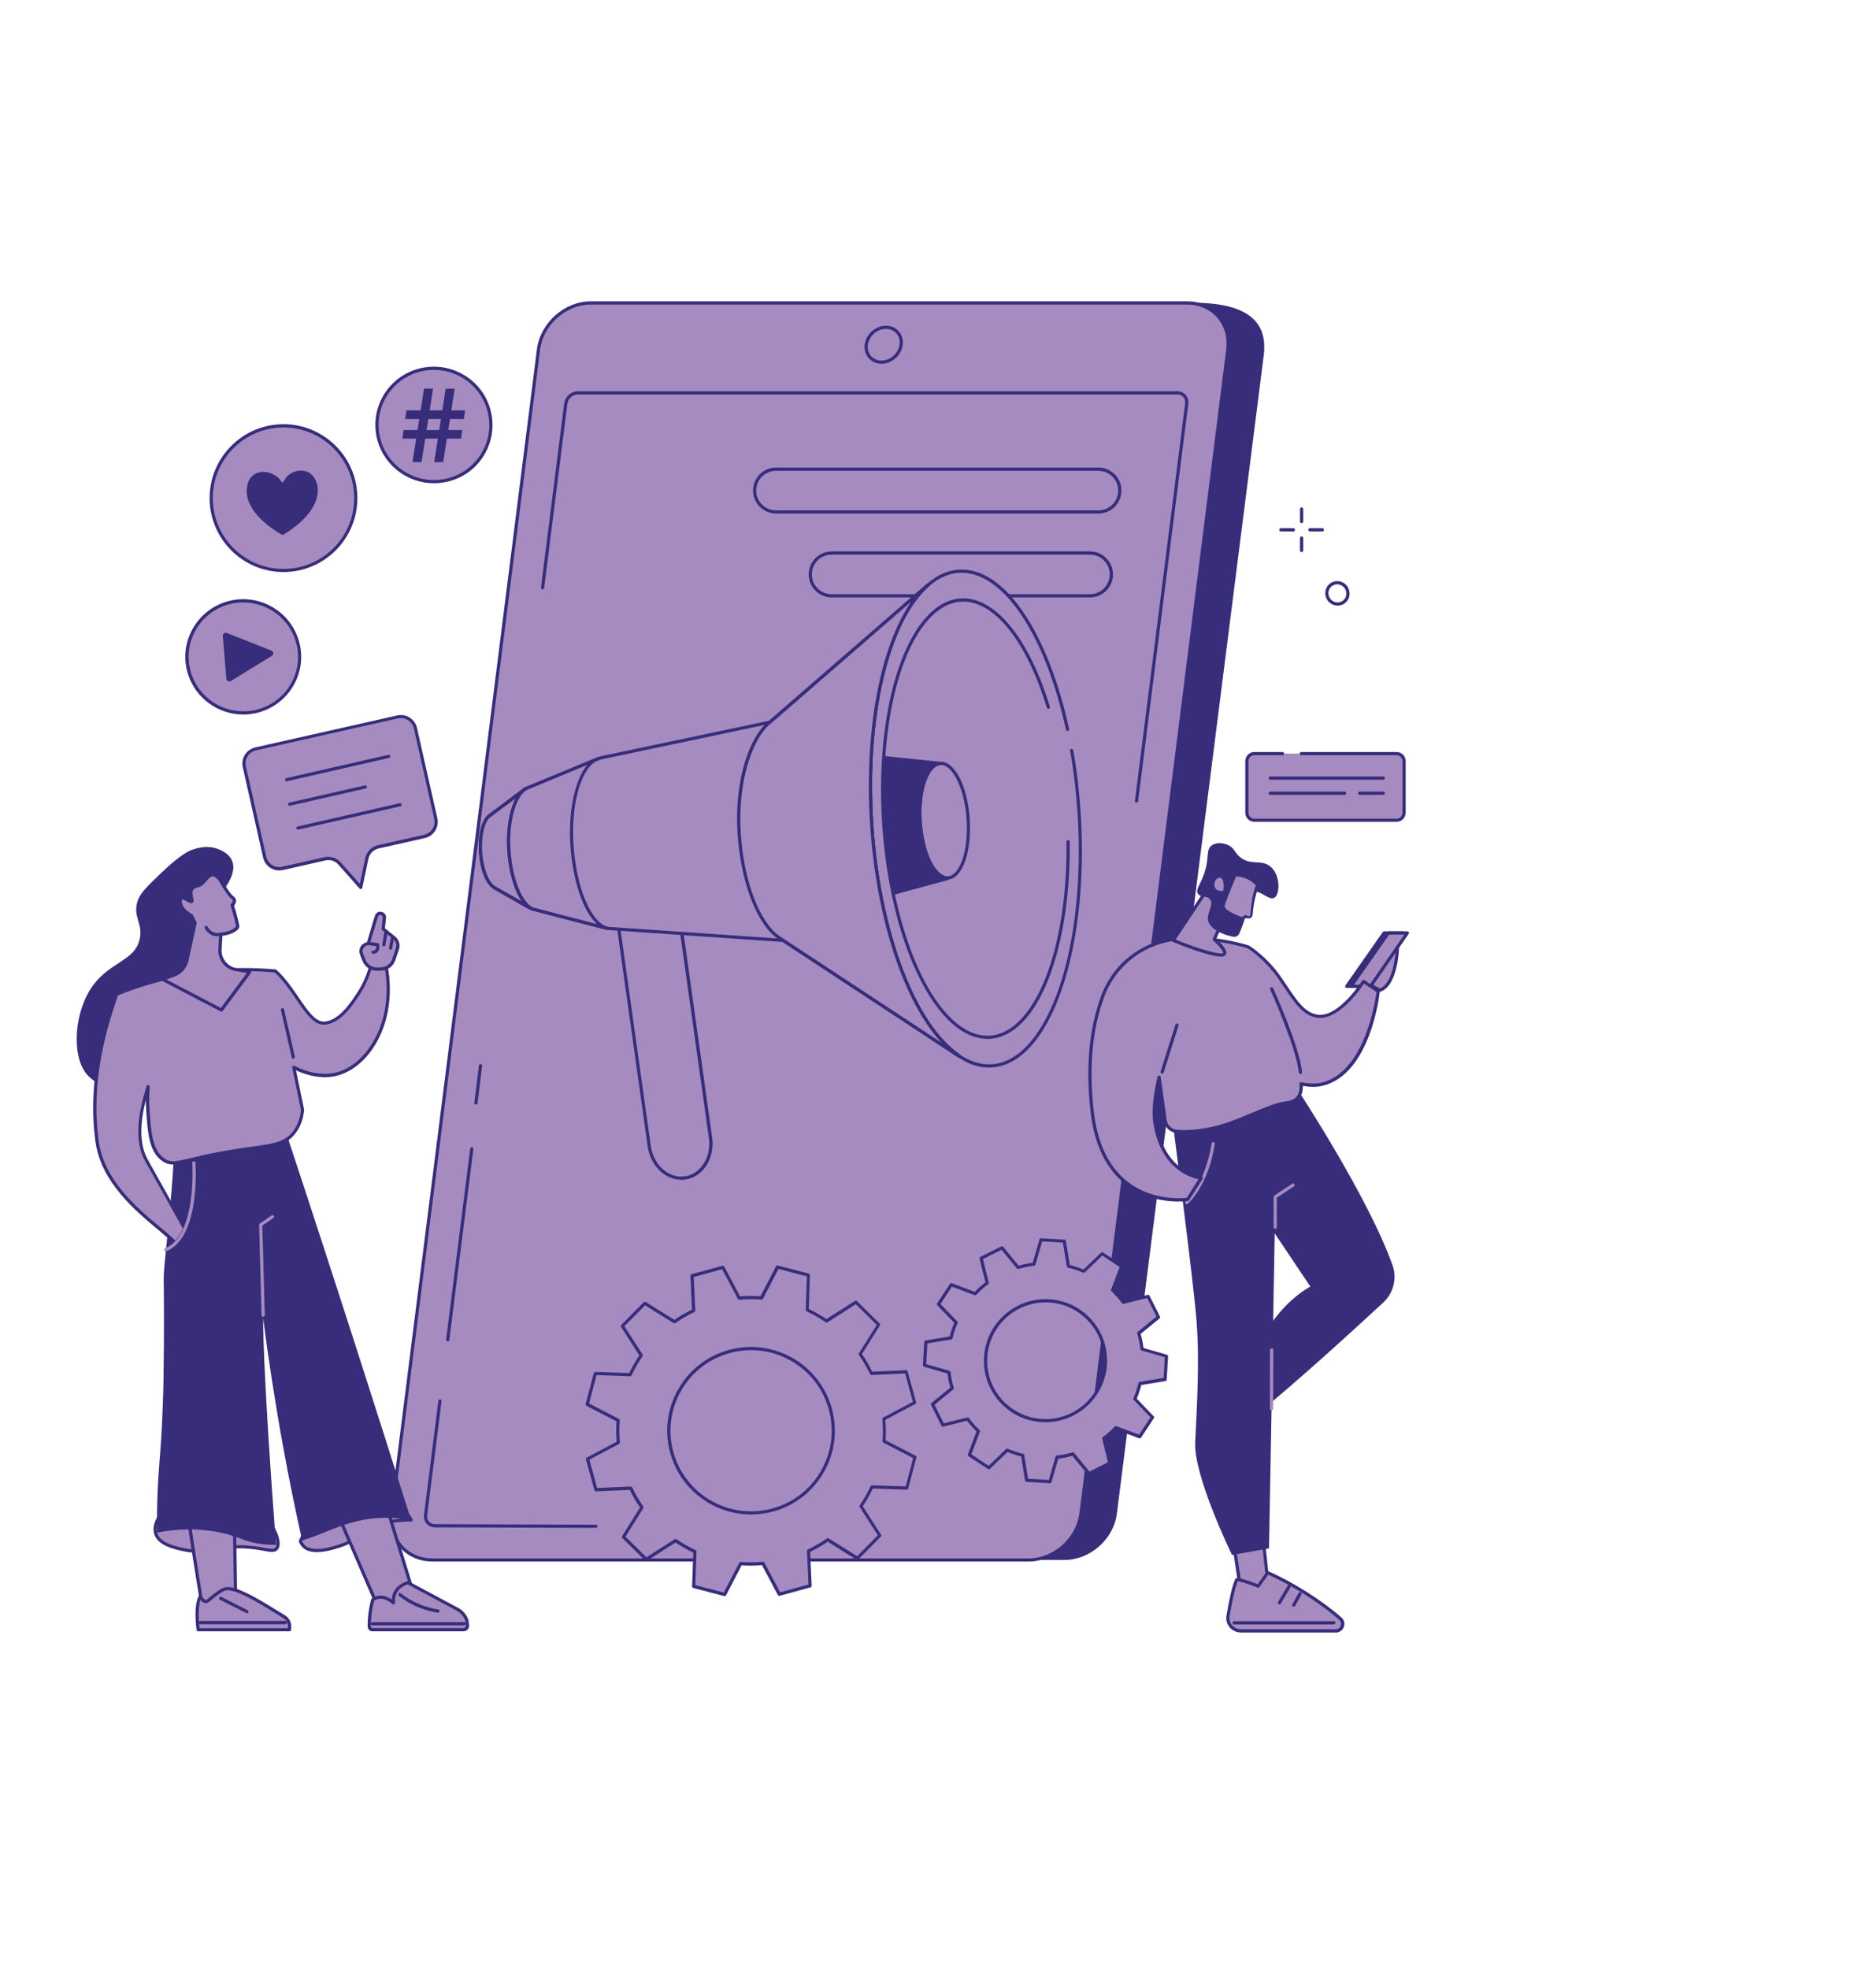 <?xml version="1.0" encoding="UTF-8"?>
<svg id="Layer_1" data-name="Layer 1" xmlns="http://www.w3.org/2000/svg" viewBox="0 0 324 340">
  <defs>
    <style>
      .cls-1 {
        fill: #a68bc1;
      }

      .cls-2 {
        fill: #372d7a;
      }
    </style>
  </defs>
  <g id="Social_media_news_and_tips" data-name="Social media news and tips">
    <g>
      <g>
        <path class="cls-2" d="m224.8,90.32c-.15,0-.28-.12-.28-.28v-2.15c0-.15.12-.28.28-.28s.28.12.28.28v2.15c0,.15-.12.28-.28.28Z"/>
        <path class="cls-2" d="m224.8,95.32c-.15,0-.28-.12-.28-.28v-2.15c0-.15.12-.28.28-.28s.28.12.28.28v2.15c0,.15-.12.28-.28.28Z"/>
        <path class="cls-2" d="m223.37,91.75h-2.15c-.15,0-.28-.12-.28-.28s.12-.28.28-.28h2.15c.15,0,.28.12.28.28s-.12.28-.28.28Z"/>
        <path class="cls-2" d="m228.38,91.75h-2.15c-.15,0-.28-.12-.28-.28s.12-.28.28-.28h2.15c.15,0,.28.12.28.28s-.12.28-.28.28Z"/>
      </g>
      <path class="cls-2" d="m231.02,104.56c-.39,0-.77-.11-1.12-.32-.99-.62-1.31-1.92-.72-2.91.29-.48.74-.81,1.28-.94.55-.13,1.12-.04,1.61.26.99.62,1.31,1.92.72,2.91-.29.48-.74.81-1.28.94-.16.04-.33.06-.49.06Zm-.07-3.68c-.12,0-.24.01-.36.04-.39.1-.73.34-.94.69-.44.73-.2,1.7.54,2.16.36.22.78.29,1.18.2.39-.1.73-.34.94-.69.44-.73.2-1.7-.54-2.16-.25-.16-.54-.24-.82-.24Zm-1.53.59h0,0Z"/>
    </g>
    <g>
      <g>
        <g>
          <path class="cls-2" d="m183.84,269.32h-102.98c-4.44,0-7.58-3.58-7.02-7.99l25.36-199.93c.56-4.41,4.61-7.99,9.05-7.99l97.81-1.14c11.23,0,12.75,4.72,12.19,9.13l-25.36,199.93c-.56,4.41-4.61,7.99-9.05,7.99Z"/>
          <g>
            <path class="cls-1" d="m177.64,269.32h-102.98c-4.44,0-7.58-3.6-7.02-8.03l25.36-200.95c.56-4.44,4.61-8.03,9.05-8.03h102.98c4.44,0,7.58,3.6,7.02,8.03l-25.36,200.95c-.56,4.44-4.61,8.03-9.05,8.03Z"/>
            <path class="cls-2" d="m177.64,269.59h-102.98c-2.21,0-4.19-.86-5.57-2.42-1.39-1.58-2.01-3.68-1.72-5.92l25.36-200.95c.58-4.56,4.76-8.28,9.32-8.28h102.98c2.21,0,4.19.86,5.57,2.42,1.39,1.58,2.01,3.68,1.72,5.92l-25.36,200.95c-.58,4.56-4.76,8.28-9.32,8.28ZM102.05,52.58c-4.3,0-8.23,3.5-8.77,7.79l-25.36,200.95c-.26,2.08.3,4.03,1.59,5.49,1.27,1.44,3.1,2.24,5.16,2.24h102.98c4.3,0,8.23-3.5,8.77-7.79l25.36-200.95c.26-2.08-.3-4.03-1.59-5.49-1.27-1.44-3.1-2.24-5.16-2.24h-102.98Z"/>
          </g>
          <path class="cls-1" d="m73.51,261.56l24.21-191.87c.13-1.02,1.06-1.85,2.09-1.85h103.53c1.02,0,1.75.83,1.62,1.85l-24.21,191.87c-.13,1.02-1.06,1.85-2.09,1.85h-103.53c-1.02,0-1.75-.83-1.62-1.85Z"/>
          <path class="cls-2" d="m152.25,62.8c-.88,0-1.67-.34-2.22-.97-.56-.63-.8-1.47-.69-2.35.23-1.79,1.87-3.25,3.66-3.25.88,0,1.67.34,2.22.97.56.63.8,1.47.69,2.35-.23,1.79-1.87,3.25-3.66,3.25Zm.76-6.02c-1.53,0-2.92,1.24-3.12,2.77-.09.73.1,1.41.55,1.92.44.5,1.08.78,1.8.78,1.53,0,2.92-1.24,3.12-2.77.09-.73-.1-1.41-.55-1.92-.44-.5-1.08-.78-1.8-.78Z"/>
          <path class="cls-2" d="m196.29,138.57s-.02,0-.04,0c-.15-.02-.26-.16-.24-.31l8.67-68.61c.05-.42-.06-.81-.32-1.1-.25-.29-.62-.44-1.03-.44h-103.53c-.89,0-1.7.72-1.81,1.61l-4.01,31.79c-.02.15-.16.26-.31.24-.15-.02-.26-.16-.24-.31l4.01-31.79c.15-1.16,1.21-2.1,2.36-2.1h103.53c.57,0,1.09.22,1.45.63.36.41.52.96.45,1.53l-8.67,68.61c-.02.14-.14.24-.27.24Z"/>
          <path class="cls-2" d="m82.2,190.7s-.02,0-.03,0c-.15-.02-.26-.16-.24-.31l.78-6.45c.02-.15.16-.26.31-.24.15.02.26.16.24.31l-.78,6.45c-.02.14-.14.24-.27.24Z"/>
          <path class="cls-2" d="m77.33,231.59s-.02,0-.04,0c-.15-.02-.26-.16-.24-.31l4.16-32.98c.02-.15.16-.25.31-.24.15.02.26.16.24.31l-4.16,32.98c-.02.14-.14.24-.27.24Z"/>
          <path class="cls-2" d="m102.91,263.78h0l-27.78-.09c-.57,0-1.09-.22-1.45-.63-.36-.41-.52-.96-.45-1.53l2.48-19.69c.02-.15.16-.26.31-.24.15.02.26.16.24.31l-2.48,19.69c-.05.42.06.81.32,1.1.25.29.62.44,1.03.44l27.78.09c.15,0,.28.12.28.28,0,.15-.12.28-.28.28Z"/>
        </g>
        <g>
          <path class="cls-2" d="m189.71,88.66h-55.69c-1.12,0-2.19-.48-2.94-1.31-.75-.83-1.12-1.95-1-3.06.21-2.03,1.9-3.57,3.95-3.57h55.69c1.12,0,2.19.48,2.94,1.31s1.12,1.95,1,3.06c-.21,2.03-1.9,3.57-3.95,3.57Zm-55.69-7.38c-1.76,0-3.22,1.32-3.4,3.07-.1.96.22,1.92.86,2.63.65.72,1.57,1.13,2.53,1.13h55.69c1.76,0,3.22-1.32,3.4-3.07.1-.96-.22-1.92-.86-2.63-.65-.72-1.57-1.13-2.53-1.13h-55.69Z"/>
          <path class="cls-2" d="m188.25,103.14h-44.62c-1.12,0-2.19-.48-2.94-1.31-.75-.83-1.12-1.95-1-3.06.21-2.03,1.9-3.57,3.95-3.57h44.62c1.12,0,2.19.48,2.94,1.31.75.83,1.12,1.95,1,3.06-.21,2.03-1.9,3.57-3.95,3.57Zm-44.62-7.38c-1.76,0-3.22,1.32-3.4,3.07-.1.96.22,1.92.86,2.63.65.72,1.57,1.13,2.53,1.13h44.62c1.76,0,3.22-1.32,3.4-3.07.1-.96-.22-1.92-.86-2.63-.65-.72-1.57-1.13-2.53-1.13h-44.62Z"/>
        </g>
      </g>
      <g>
        <g>
          <path class="cls-1" d="m118.32,203.37c-2.93.42-5.71-2.04-6.19-5.47l-5.96-42.53,10.57-1.5,5.97,42.6c.48,3.4-1.49,6.49-4.4,6.9Z"/>
          <path class="cls-2" d="m117.68,203.69c-1.11,0-2.22-.38-3.18-1.1-1.41-1.06-2.37-2.76-2.64-4.65l-5.96-42.53c-.02-.15.08-.29.24-.31l10.57-1.5c.07-.01.15,0,.21.05.06.04.1.11.11.18l5.97,42.6c.49,3.54-1.58,6.78-4.63,7.21-.23.03-.45.05-.68.05Zm.64-.32h0,0Zm-11.84-47.77l5.92,42.25c.24,1.75,1.13,3.31,2.42,4.29,1.04.78,2.26,1.12,3.45.95,2.75-.39,4.61-3.34,4.16-6.59l-5.93-42.33-10.03,1.42Z"/>
        </g>
        <path class="cls-1" d="m132.96,124.7l-29.48,6.22-12.72,5.26-6.09,4.58-.04.04c-1.13.76-1.81,3.35-1.61,6.37.2,2.99,1.22,5.45,2.43,6.09h-.05s6.3,3.6,6.3,3.6l13.22,3.43,30.33,2.08,30.16,19.83.23.11c-7.56-5.09-13.83-20.87-15.09-39.87-1.26-18.98,2.87-35.39,9.68-41.39h0s-26.92,23.35-26.92,23.35l-.34.3Z"/>
        <ellipse class="cls-1" cx="168.45" cy="141.32" rx="17.94" ry="42.79" transform="translate(-9.08 11.6) rotate(-3.84)"/>
        <path class="cls-2" d="m170.8,184.31c-4.73,0-9.42-4.19-13.25-11.88-3.93-7.89-6.51-18.53-7.27-29.97-1.15-17.33,2.17-33.14,8.44-40.28,2.1-2.39,4.41-3.67,6.89-3.83,3.87-.24,7.74,2.33,11.2,7.45,3.34,4.95,6.05,11.89,7.83,20.06.03.15-.06.3-.21.33-.15.03-.3-.06-.33-.21-3.56-16.31-10.75-27.09-18-27.09-.15,0-.3,0-.45.01-2.32.14-4.51,1.37-6.51,3.64-6.19,7.04-9.45,22.69-8.31,39.88,1.55,23.39,10.72,41.92,20.44,41.32,2.32-.14,4.51-1.37,6.51-3.64,6.19-7.04,9.45-22.69,8.31-39.88-.24-3.6-.66-7.17-1.27-10.6-.03-.15.07-.29.22-.32.15-.03.29.07.32.22.61,3.45,1.03,7.04,1.27,10.66,1.15,17.33-2.17,33.14-8.44,40.28-2.1,2.39-4.41,3.67-6.89,3.83-.17.01-.33.02-.5.02Z"/>
        <path class="cls-2" d="m170.53,179.35c-4.2,0-8.35-3.71-11.74-10.52-3.48-6.97-5.76-16.38-6.43-26.5-1.02-15.32,1.92-29.31,7.47-35.62,1.86-2.11,3.91-3.26,6.11-3.39,5.87-.37,11.77,6.8,15.39,18.71.04.15-.04.3-.18.35-.15.04-.3-.04-.35-.18-3.55-11.65-9.22-18.66-14.83-18.32-2.04.13-3.97,1.21-5.73,3.21-5.46,6.21-8.34,20.04-7.33,35.22,1.35,20.33,9.2,36.5,17.62,36.5.14,0,.27,0,.41-.01,7.77-.48,13.47-14.88,13.26-33.49,0-.15.12-.28.27-.28.15,0,.28.12.28.27.1,9.07-1.21,17.51-3.68,23.77-2.53,6.38-6.11,10.04-10.09,10.28-.15,0-.29.01-.44.01Z"/>
        <g>
          <ellipse class="cls-1" cx="163.06" cy="141.68" rx="4.15" ry="9.91" transform="translate(-9.12 11.23) rotate(-3.84)"/>
          <path class="cls-2" d="m163.61,151.85c-2.43,0-4.59-4.29-4.97-9.89-.27-4.07.52-7.79,2.01-9.48.52-.6,1.11-.92,1.74-.96,2.47-.16,4.72,4.19,5.09,9.89.27,4.07-.52,7.79-2.01,9.48-.52.6-1.11.92-1.74.96-.04,0-.09,0-.13,0Zm-1.09-19.78s-.06,0-.09,0c-.48.03-.94.29-1.36.77-1.4,1.59-2.13,5.15-1.87,9.08.35,5.21,2.41,9.51,4.51,9.37.48-.03.94-.29,1.36-.77,1.4-1.59,2.13-5.15,1.87-9.08-.34-5.13-2.35-9.37-4.41-9.37Z"/>
        </g>
        <path class="cls-2" d="m165.64,182.58s-.08,0-.12-.03l-.23-.11s-.02-.01-.03-.02l-30.1-19.79-30.26-2.08s-.03,0-.05,0l-13.22-3.43s-.05-.02-.07-.03l-6.3-3.6s-.07-.05-.09-.08c-1.27-.81-2.24-3.28-2.43-6.24-.21-3.12.48-5.77,1.72-6.61l.03-.03,6.1-4.59s.04-.03.06-.03l12.72-5.26s.03-.01.05-.02l29.41-6.2,27.21-23.61c.11-.1.29-.09.39.02.05.05.08.13.07.2s-.04.15-.09.19c-6.96,6.13-10.81,22.68-9.59,41.16,1.23,18.52,7.24,34.45,14.97,39.66.12.08.16.24.09.37-.05.09-.14.14-.24.14Zm-60.68-22.57l30.31,2.08s.09.02.13.04l27.16,17.86c-6.42-6.91-11.21-21.24-12.29-37.54-1.07-16.17,1.74-30.9,7.12-38.6l-24.26,21.05s-.08.05-.12.06l-29.46,6.21-12.67,5.23-6.09,4.58s-.02.01-.03.02c-1.05.7-1.68,3.28-1.49,6.13.19,2.79,1.15,5.26,2.28,5.87.04.02.07.05.1.08l6.13,3.5,13.16,3.41Z"/>
        <g>
          <path class="cls-1" d="m133.04,124.63l27.18-23.59h0c-6.81,6.01-10.94,22.42-9.68,41.4,1.26,19,7.53,34.78,15.09,39.87l-.23-.11-30.11-19.8-.7-.46c-3.49-2.32-6.4-9.45-6.95-18.05-.56-8.82,1.92-16.29,5.05-18.98l.34-.28Z"/>
          <path class="cls-2" d="m165.64,182.58s-.08,0-.12-.03l-.23-.11s-.02-.01-.03-.02l-30.11-19.8-.7-.46c-3.69-2.45-6.53-9.79-7.07-18.26-.62-9.63,2.24-16.7,5.15-19.21l.34-.28,27.18-23.59c.11-.1.29-.09.39.02.05.05.08.13.07.2s-.04.15-.09.19c-6.96,6.13-10.81,22.68-9.59,41.16,1.23,18.52,7.24,34.45,14.97,39.66.12.08.16.24.09.37-.05.09-.14.14-.24.14Zm-8.24-78.72l-24.17,20.98s0,0,0,0l-.34.28c-2.9,2.49-5.53,9.73-4.95,18.75.53,8.31,3.27,15.48,6.82,17.83l.7.45,27.11,17.83c-6.42-6.91-11.21-21.24-12.29-37.54-1.07-16.17,1.74-30.9,7.12-38.6Zm-24.36,20.77h0,0Z"/>
        </g>
        <path class="cls-2" d="m91.36,156.94s-.09-.01-.14-.04l-5.96-3.4s-.07-.05-.09-.08c-1.27-.81-2.24-3.28-2.43-6.24-.21-3.12.48-5.77,1.72-6.61l.03-.03,6.1-4.59c.12-.09.3-.07.39.06.09.12.07.3-.06.39l-6.12,4.6s-.02.01-.03.02c-1.05.7-1.68,3.28-1.49,6.13.19,2.79,1.15,5.26,2.28,5.87.04.02.07.05.1.08l5.82,3.33c.13.08.18.24.1.38-.05.09-.14.14-.24.14Z"/>
        <g>
          <path class="cls-1" d="m91.77,156.84c-1.97-1.03-3.55-5.15-3.87-10.03-.34-5.17,1.05-9.75,3.06-10.72l-6.29,4.65-.04.04c-1.13.76-1.81,3.35-1.61,6.37.2,2.99,1.22,5.45,2.43,6.09h-.05s6.37,3.59,6.37,3.59Z"/>
          <path class="cls-2" d="m91.77,157.12s-.09-.01-.13-.03c-.05-.03-.1-.05-.15-.08l-6.23-3.51s-.07-.05-.09-.08c-1.27-.81-2.24-3.28-2.43-6.24-.21-3.12.48-5.77,1.72-6.61l.03-.03,5.53-4.09c.26-.26.53-.46.82-.6.13-.06.28-.02.36.11.07.12.04.28-.07.37l-.77.57c-1.54,1.59-2.47,5.63-2.18,9.91.31,4.68,1.78,8.63,3.6,9.73l.14.08c.13.07.18.24.11.37-.05.09-.15.14-.24.14Zm-6.1-4.03l4.4,2.47c-1.28-1.88-2.2-5.06-2.45-8.73-.24-3.55.33-6.87,1.4-8.96l-4.22,3.12s-.02.01-.03.02c-1.05.7-1.68,3.28-1.49,6.13.19,2.79,1.15,5.26,2.28,5.87.04.02.07.05.09.08Z"/>
        </g>
        <g>
          <path class="cls-1" d="m104.43,160.16l.57.12c-3.1-.65-5.72-6.9-6.21-14.39-.51-7.64,1.6-14.14,4.69-14.97l-.43.18-12.06,4.99c-2.03.93-3.44,5.54-3.1,10.73.33,5.01,2.06,9.23,4.1,10.11l12.44,3.23Z"/>
          <path class="cls-2" d="m105,160.56s-.04,0-.06,0c-.01,0-.03,0-.04,0l-.53-.11s0,0-.01,0l-12.44-3.23s-.03,0-.04-.01c-2.17-.93-3.93-5.19-4.27-10.35-.35-5.26,1.05-9.99,3.26-11l11.83-4.9c.23-.13.46-.22.7-.29.14-.04.29.04.33.18.05.14-.02.29-.16.34l-.68.28c-2.64,1.5-4.29,7.54-3.84,14.41.49,7.42,3.05,13.48,5.96,14.13h.04c.15.04.24.19.21.34-.03.13-.14.22-.27.22Zm-12.92-3.89l11.01,2.86c-2.35-2.17-4.17-7.36-4.58-13.62-.39-5.94.81-11.3,2.88-13.83l-10.29,4.26c-1.97.9-3.26,5.5-2.93,10.46.32,4.86,1.97,9,3.91,9.87Z"/>
        </g>
        <g>
          <path class="cls-2" d="m162.41,131.8c-2.29.14-3.95,4.69-3.49,10.14.77,9.14,4.33,9.66,4.77,9.69,0,0,0,.01,0,.01l-9.29,2.53c-.78-3.71-1.33-7.7-1.6-11.87-.26-4-.26-7.86,0-11.5l9.62,1Z"/>
          <path class="cls-2" d="m154.4,154.45c-.05,0-.1-.01-.14-.04-.07-.04-.11-.1-.13-.18-.8-3.81-1.34-7.82-1.61-11.91-.26-3.93-.26-7.81,0-11.54,0-.07.04-.14.1-.19s.13-.07.21-.06l9.62,1c.14.01.25.14.25.28,0,.14-.12.26-.26.27-.5.03-.97.31-1.42.82-1.4,1.63-2.13,5.25-1.82,9.03.75,8.93,4.13,9.41,4.51,9.43.14,0,.25.12.26.26.01.14-.08.27-.21.3l-9.28,2.53s-.05,0-.07,0Zm-1.36-23.35c-.23,3.62-.22,7.38.03,11.18.26,3.96.78,7.85,1.54,11.55l8.08-2.2c-1.33-.65-3.47-2.76-4.05-9.66-.33-3.97.43-7.67,1.95-9.43.2-.23.41-.43.63-.58l-8.18-.85Z"/>
        </g>
      </g>
    </g>
    <g>
      <g>
        <path class="cls-1" d="m157.95,242.14l-1.46-5.31-6.02.27c-.56-1.17-1.2-2.28-1.93-3.32l3.19-5.1-3.92-3.87-5.08,3.24c-1.06-.72-2.17-1.36-3.33-1.9l.21-6.02-5.33-1.4-2.77,5.34c-1.27-.1-2.55-.09-3.84.03l-2.83-5.31-5.32,1.46.27,6.01c-1.17.56-2.28,1.2-3.32,1.93l-5.1-3.18-3.88,3.92,3.25,5.07c-.72,1.06-1.36,2.17-1.9,3.33l-6.02-.21-1.4,5.33,5.34,2.77c-.1,1.26-.09,2.55.03,3.84l-5.32,2.83,1.46,5.31,6.02-.27c.56,1.17,1.2,2.28,1.93,3.32l-3.19,5.1,3.92,3.87,5.08-3.24c1.06.72,2.17,1.36,3.33,1.9l-.21,6.02,5.33,1.4,2.77-5.34c1.27.1,2.55.09,3.84-.03l2.83,5.31,5.32-1.46-.27-6.01c1.17-.56,2.28-1.2,3.32-1.93l5.1,3.18,3.88-3.92-3.25-5.07c.72-1.06,1.36-2.17,1.9-3.33l6.02.21,1.4-5.33-5.34-2.77c.1-1.26.09-2.55-.03-3.84l5.32-2.83Zm-24.5,18.55c-7.56,2.07-15.37-2.38-17.44-9.93-2.07-7.56,2.38-15.36,9.94-17.43,7.56-2.07,15.37,2.38,17.44,9.93,2.07,7.56-2.38,15.36-9.94,17.43Z"/>
        <path class="cls-2" d="m125.14,275.56s-.05,0-.07,0l-5.33-1.4c-.13-.03-.21-.15-.21-.28l.2-5.83c-1.06-.5-2.09-1.09-3.06-1.74l-4.92,3.14c-.11.07-.25.05-.34-.04l-3.92-3.87c-.09-.09-.11-.23-.04-.34l3.09-4.94c-.66-.95-1.25-1.97-1.77-3.04l-5.83.26c-.13,0-.25-.08-.28-.2l-1.46-5.31c-.03-.12.02-.26.14-.32l5.16-2.74c-.1-1.18-.11-2.36-.03-3.52l-5.18-2.68c-.11-.06-.17-.19-.14-.32l1.4-5.33c.03-.12.15-.21.28-.21l5.84.2c.5-1.06,1.09-2.08,1.74-3.05l-3.15-4.92c-.07-.11-.05-.25.04-.34l3.88-3.92c.09-.09.23-.11.34-.04l4.95,3.09c.95-.66,1.98-1.25,3.04-1.77l-.27-5.83c0-.13.08-.25.2-.28l5.32-1.46c.12-.03.26.02.32.14l2.74,5.15c1.18-.1,2.37-.11,3.52-.03l2.68-5.17c.06-.11.19-.17.32-.14l5.33,1.4c.13.03.21.15.21.28l-.2,5.83c1.06.5,2.08,1.09,3.06,1.74l4.92-3.14c.11-.07.25-.05.34.04l3.92,3.87c.09.09.11.23.04.34l-3.09,4.94c.66.95,1.25,1.97,1.77,3.04l5.83-.26c.13,0,.25.08.28.2l1.46,5.31c.03.12-.02.26-.14.32l-5.16,2.74c.1,1.18.11,2.36.03,3.52l5.18,2.68c.11.06.17.19.14.32l-1.4,5.33c-.03.12-.14.21-.27.21,0,0,0,0,0,0l-5.84-.2c-.5,1.06-1.09,2.08-1.74,3.05l3.15,4.92c.07.11.05.25-.04.34l-3.88,3.92c-.09.09-.23.11-.34.04l-4.95-3.09c-.95.66-1.97,1.25-3.04,1.77l.27,5.83c0,.13-.08.25-.2.28l-5.32,1.46c-.12.03-.26-.02-.32-.14l-2.74-5.15c-1.18.1-2.37.11-3.52.03l-2.68,5.17c-.05.09-.14.15-.25.15Zm-5.05-1.89l4.91,1.28,2.67-5.14c.05-.1.16-.16.27-.15,1.24.1,2.52.09,3.8-.03.11-.01.22.05.27.15l2.73,5.12,4.89-1.34-.26-5.79c0-.11.06-.21.16-.26,1.16-.55,2.26-1.19,3.28-1.91.09-.06.21-.07.31,0l4.92,3.07,3.57-3.6-3.13-4.88c-.06-.09-.06-.21,0-.31.71-1.04,1.35-2.15,1.88-3.29.05-.1.15-.17.26-.16l5.8.2,1.29-4.9-5.14-2.66c-.1-.05-.16-.16-.15-.27.1-1.24.09-2.52-.03-3.79,0-.11.05-.22.15-.27l5.12-2.72-1.34-4.89-5.8.26c-.11,0-.21-.06-.26-.16-.55-1.16-1.19-2.26-1.91-3.28-.06-.09-.07-.21,0-.31l3.07-4.91-3.61-3.56-4.89,3.12c-.09.06-.21.06-.31,0-1.04-.71-2.15-1.34-3.29-1.88-.1-.05-.16-.15-.16-.26l.2-5.79-4.91-1.28-2.67,5.14c-.05.1-.16.16-.27.15-1.24-.1-2.52-.09-3.8.03-.11,0-.22-.05-.27-.15l-2.73-5.12-4.89,1.34.26,5.79c0,.11-.06.21-.16.26-1.16.55-2.26,1.19-3.28,1.91-.09.06-.21.07-.31,0l-4.92-3.07-3.57,3.6,3.13,4.88c.06.09.06.21,0,.31-.71,1.04-1.35,2.15-1.88,3.29-.05.1-.15.17-.26.16l-5.8-.2-1.29,4.9,5.14,2.66c.1.05.16.16.15.27-.1,1.24-.09,2.52.03,3.79.01.11-.05.22-.15.27l-5.12,2.72,1.34,4.89,5.8-.26c.11,0,.21.06.26.16.55,1.16,1.19,2.26,1.91,3.28.06.09.07.21,0,.31l-3.07,4.91,3.61,3.56,4.89-3.12c.09-.06.21-.06.31,0,1.04.71,2.15,1.34,3.29,1.88.1.05.16.15.16.26l-.2,5.79Zm9.62-12.2c-6.36,0-12.21-4.23-13.96-10.64-1.02-3.73-.53-7.63,1.39-10.98,1.91-3.36,5.02-5.77,8.75-6.79,7.7-2.11,15.67,2.44,17.78,10.13,1.02,3.73.53,7.63-1.39,10.98-1.91,3.36-5.02,5.77-8.75,6.79-1.27.35-2.56.51-3.82.51Zm0-28.37c-1.21,0-2.45.16-3.67.5-3.59.98-6.58,3.3-8.42,6.53-1.84,3.23-2.31,6.98-1.33,10.56,2.03,7.4,9.7,11.77,17.1,9.74,3.59-.98,6.58-3.3,8.42-6.53,1.84-3.23,2.31-6.98,1.33-10.56-1.69-6.17-7.31-10.24-13.43-10.24Z"/>
      </g>
      <g>
        <path class="cls-1" d="m201.23,238.16l.24-4.01-4.22-1.22c-.11-.94-.3-1.86-.56-2.74l3.4-2.78-1.8-3.59-4.27,1.05c-.56-.75-1.18-1.45-1.86-2.09l1.55-4.11-3.36-2.21-3.16,3.04c-.85-.36-1.74-.66-2.66-.88l-.71-4.33-4.02-.24-1.22,4.22c-.94.11-1.86.3-2.75.56l-2.78-3.39-3.6,1.8,1.05,4.26c-.75.56-1.45,1.18-2.09,1.86l-4.11-1.55-2.22,3.36,3.04,3.16c-.37.85-.66,1.74-.88,2.66l-4.34.71-.24,4.01,4.22,1.22c.11.94.3,1.86.56,2.74l-3.4,2.78,1.8,3.59,4.27-1.05c.56.75,1.18,1.45,1.86,2.09l-1.55,4.11,3.36,2.21,3.16-3.04c.85.36,1.74.66,2.66.88l.71,4.33,4.02.24,1.22-4.22c.94-.11,1.86-.3,2.75-.56l2.78,3.39,3.6-1.8-1.05-4.26c.75-.56,1.45-1.18,2.09-1.86l4.11,1.55,2.22-3.36-3.04-3.16c.37-.85.66-1.74.88-2.66l4.34-.71Zm-21.28,7.1c-5.71-.34-10.07-5.24-9.73-10.94.34-5.71,5.25-10.06,10.96-9.72,5.71.34,10.07,5.24,9.73,10.94-.34,5.71-5.25,10.06-10.96,9.72Z"/>
        <path class="cls-2" d="m181.34,256.08s-.01,0-.02,0l-4.02-.24c-.13,0-.24-.1-.26-.23l-.68-4.15c-.81-.2-1.6-.47-2.36-.78l-3.03,2.91c-.09.09-.24.1-.34.03l-3.36-2.21c-.11-.07-.15-.21-.11-.33l1.49-3.94c-.59-.58-1.14-1.2-1.65-1.85l-4.09,1.01c-.13.03-.26-.03-.31-.14l-1.8-3.59c-.06-.12-.03-.26.07-.34l3.26-2.66c-.22-.79-.39-1.6-.49-2.43l-4.05-1.17c-.12-.04-.21-.15-.2-.28l.24-4.01c0-.13.1-.24.23-.26l4.16-.68c.21-.81.47-1.6.78-2.36l-2.92-3.03c-.09-.09-.1-.24-.03-.34l2.22-3.36c.07-.11.21-.15.33-.11l3.94,1.49c.58-.59,1.2-1.14,1.85-1.64l-1.01-4.09c-.03-.13.03-.26.14-.31l3.6-1.8c.12-.06.26-.03.34.07l2.67,3.25c.79-.22,1.6-.39,2.43-.49l1.17-4.04c.04-.12.15-.21.28-.2l4.02.24c.13,0,.24.1.26.23l.68,4.15c.81.2,1.6.47,2.36.78l3.03-2.91c.09-.09.24-.1.34-.03l3.36,2.21c.11.07.15.21.11.33l-1.49,3.94c.59.58,1.14,1.2,1.65,1.85l4.09-1.01c.13-.03.26.03.31.14l1.8,3.59c.06.12.03.26-.07.34l-3.26,2.66c.22.79.39,1.6.49,2.43l4.05,1.17c.12.04.21.15.2.28l-.24,4.01c0,.13-.1.24-.23.26l-4.16.68c-.2.81-.47,1.6-.78,2.36l2.92,3.03c.09.09.1.24.03.34l-2.22,3.36c-.07.11-.21.15-.33.11l-3.94-1.49c-.58.59-1.2,1.14-1.85,1.64l1.01,4.09c.03.13-.03.26-.14.31l-3.6,1.8c-.12.06-.26.03-.34-.07l-2.67-3.25c-.79.22-1.6.39-2.43.49l-1.17,4.04c-.03.12-.14.2-.27.2Zm-3.78-.78l3.58.21,1.16-4.01c.03-.11.12-.18.23-.2.93-.11,1.83-.29,2.7-.55.11-.03.22,0,.29.09l2.64,3.22,3.2-1.6-1-4.05c-.03-.11.01-.22.1-.29.73-.55,1.43-1.16,2.06-1.83.08-.08.19-.11.3-.07l3.91,1.47,1.97-2.99-2.89-3c-.08-.08-.1-.2-.06-.3.36-.83.65-1.71.87-2.62.03-.11.11-.19.22-.21l4.12-.68.21-3.57-4.01-1.16c-.11-.03-.19-.12-.2-.23-.11-.92-.29-1.83-.55-2.7-.03-.11,0-.22.09-.29l3.23-2.64-1.6-3.2-4.05,1c-.11.03-.22-.01-.29-.1-.55-.73-1.17-1.43-1.83-2.06-.08-.08-.11-.19-.07-.3l1.48-3.9-2.99-1.97-3.01,2.89c-.08.08-.2.1-.3.06-.83-.36-1.71-.65-2.62-.86-.11-.03-.19-.11-.21-.22l-.67-4.11-3.58-.21-1.16,4.01c-.03.11-.12.18-.23.2-.92.11-1.83.29-2.7.55-.11.03-.22,0-.29-.09l-2.64-3.22-3.2,1.6,1,4.05c.03.11-.01.22-.1.29-.73.55-1.43,1.16-2.06,1.83-.08.08-.19.11-.3.07l-3.91-1.47-1.97,2.99,2.89,3c.08.08.1.2.06.3-.36.83-.65,1.71-.87,2.62-.03.11-.11.19-.22.21l-4.12.68-.21,3.57,4.01,1.16c.11.03.19.12.2.23.11.92.29,1.83.55,2.7.03.11,0,.22-.09.29l-3.23,2.64,1.6,3.2,4.05-1c.11-.03.22.01.29.1.55.73,1.16,1.42,1.83,2.06.08.08.11.19.07.3l-1.48,3.9,2.99,1.97,3.01-2.89c.08-.08.2-.1.3-.05.83.36,1.71.65,2.62.86.11.03.19.11.21.22l.67,4.11Zm23.67-17.14h0,0Zm-20.66,7.39c-.21,0-.42,0-.64-.02-2.84-.17-5.44-1.43-7.32-3.55-1.89-2.12-2.83-4.85-2.66-7.69.35-5.85,5.4-10.32,11.25-9.98,2.84.17,5.44,1.43,7.32,3.55,1.89,2.12,2.83,4.85,2.66,7.69-.34,5.64-5.04,10-10.62,10Zm-.6-.57c5.55.33,10.34-3.92,10.67-9.46.16-2.69-.74-5.27-2.52-7.28-1.79-2.01-4.25-3.21-6.94-3.37-5.55-.33-10.34,3.92-10.67,9.46-.16,2.69.74,5.27,2.52,7.28,1.79,2.01,4.25,3.21,6.94,3.37Z"/>
      </g>
    </g>
    <g>
      <g>
        <g>
          <g>
            <polygon class="cls-1" points="212.88 265.29 214.72 277.32 219.16 275.06 217.89 263.06 212.88 265.29"/>
            <path class="cls-2" d="m214.72,277.6s-.09-.01-.13-.03c-.08-.04-.13-.12-.15-.2l-1.84-12.03c-.02-.12.05-.24.16-.29l5.01-2.23c.08-.04.17-.03.25.01.08.04.13.12.14.21l1.27,12.01c.01.11-.05.22-.15.28l-4.44,2.26s-.08.03-.13.03Zm-1.53-12.14l1.75,11.45,3.93-2-1.21-11.44-4.47,1.99Z"/>
          </g>
          <g>
            <path class="cls-1" d="m213.57,272.77c-.51,1.16-.99,3.35-1.48,6.21-.23,1.35.83,2.59,2.23,2.59h16.34c1.13,0,1.66-1.37.82-2.11-3.25-2.88-8.23-6.06-12.53-7.93l-1.64,2.32s-3.59-1.4-3.74-1.07Z"/>
            <path class="cls-2" d="m230.66,281.85h-16.34c-.75,0-1.46-.33-1.95-.9-.47-.56-.67-1.29-.55-2.01.54-3.2,1.02-5.19,1.5-6.28.1-.23.24-.56,3.89.85l1.52-2.14c.08-.11.22-.15.34-.09,4.22,1.84,9.29,5.05,12.61,7.98.47.42.63,1.04.41,1.63-.22.59-.77.97-1.41.97Zm-16.89-8.85c-.44,1.07-.89,3-1.41,6.03-.1.56.06,1.13.43,1.56.38.45.93.7,1.52.7h16.34c.49,0,.78-.31.89-.61.11-.29.1-.71-.26-1.02-3.22-2.85-8.12-5.96-12.25-7.8l-1.51,2.13c-.07.1-.21.14-.33.1-1.36-.53-2.98-1.07-3.43-1.1Zm.05-.12s0,0,0,0t0,0Zm-.25-.11h0,0Z"/>
          </g>
          <path class="cls-2" d="m230.36,280.45h-17.22c-.15,0-.28-.12-.28-.28s.12-.28.28-.28h17.22c.15,0,.28.12.28.28s-.12.28-.28.28Z"/>
          <path class="cls-2" d="m220.97,276.99s-.1-.01-.14-.04c-.13-.08-.18-.25-.1-.38l1.68-2.84c.08-.13.25-.18.38-.1.13.08.18.25.1.38l-1.68,2.84c-.05.09-.14.14-.24.14Z"/>
          <path class="cls-2" d="m223.43,277.4s-.09-.01-.13-.04c-.13-.07-.18-.24-.11-.38l1.09-1.95c.07-.13.24-.18.38-.11.13.07.18.24.11.38l-1.09,1.95c-.05.09-.14.14-.24.14Z"/>
        </g>
        <path class="cls-2" d="m223.89,187.78s12.38,18.75,16.61,30.66c.8,2.26.18,4.79-1.58,6.42-4.92,4.55-15.43,14.18-22.18,19.56l-2.02-5.12s2.44-11.85,11.58-17.19l-11.34-16.91-2.5-13.16,11.43-4.26Z"/>
        <path class="cls-2" d="m202.42,192.86s3.67,28.03,4.23,35.19c.56,7.16.04,15.12-.23,20.97-.28,5.84,6.36,19.44,6.36,19.44l6.39-1.13,1.19-65.84,1.72-12.19-19.65,3.57Z"/>
        <path class="cls-1" d="m219.6,243.49h0c-.15,0-.28-.12-.28-.28l.03-10.14c0-.15.12-.28.28-.28h0c.15,0,.28.12.28.28l-.03,10.14c0,.15-.12.28-.28.28Z"/>
        <path class="cls-1" d="m220.25,212.15c-.15,0-.28-.12-.28-.28v-5.23c0-.09.05-.18.12-.23l3.08-2.05c.13-.08.3-.05.38.08.08.13.05.3-.08.38l-2.96,1.97v5.08c0,.15-.12.28-.28.28Z"/>
        <path class="cls-1" d="m204.95,207.91c-.08,0-.16-.03-.21-.1-.1-.12-.08-.29.03-.39.03-.03,3.37-2.92,4.49-10.02.02-.15.17-.25.32-.23.15.02.25.17.23.32-1.16,7.32-4.54,10.23-4.68,10.35-.05.04-.12.06-.18.06Z"/>
      </g>
      <g>
        <g>
          <path class="cls-1" d="m235.48,169.45s1.17-.99,2.09-1.49c.93-.5,3.79-4.78,3.79-4.78,0,0-.09,6.75-3.05,7.78l-2.84-1.51Z"/>
          <path class="cls-2" d="m238.33,171.23s-.09-.01-.13-.03l-2.84-1.51c-.08-.04-.14-.12-.15-.21,0-.09.03-.18.1-.24.05-.04,1.2-1.01,2.14-1.52.64-.35,2.56-3,3.7-4.7.07-.1.2-.15.31-.11.12.04.2.15.19.27,0,.28-.12,6.96-3.23,8.04-.03.01-.06.02-.09.02Zm-2.34-1.83l2.36,1.25c2-.83,2.55-4.67,2.7-6.51-.9,1.3-2.6,3.66-3.33,4.05-.6.33-1.32.88-1.73,1.2Z"/>
        </g>
        <g>
          <g>
            <polygon class="cls-2" points="232.6 170.29 235.96 170.29 242.33 161.08 239.05 161.08 232.6 170.29"/>
            <path class="cls-2" d="m235.96,170.56h-3.36c-.1,0-.2-.06-.25-.15-.05-.09-.04-.2.02-.29l6.45-9.21c.05-.07.14-.12.23-.12h3.28c.1,0,.2.06.25.15.05.09.04.2-.02.29l-6.37,9.21c-.05.07-.14.12-.23.12Zm-2.83-.55h2.68l5.99-8.65h-2.61l-6.06,8.65Z"/>
          </g>
          <g>
            <polygon class="cls-1" points="233.33 170.29 236.69 170.29 243.06 161.08 239.78 161.08 233.33 170.29"/>
            <path class="cls-2" d="m236.69,170.56h-3.36c-.1,0-.2-.06-.25-.15-.05-.09-.04-.2.02-.29l6.45-9.21c.05-.07.14-.12.23-.12h3.28c.1,0,.2.06.25.15.05.09.04.2-.02.29l-6.37,9.21c-.05.07-.14.12-.23.12Zm-2.83-.55h2.68l5.99-8.65h-2.61l-6.06,8.65Z"/>
          </g>
        </g>
        <g>
          <path class="cls-1" d="m235.48,169.45s-4.19,6.69-8.09,5.99c-2.76-.5-4.19-3.48-6.56-6.82-2.37-3.34-5.24-5.11-5.24-5.11,0,0-5.13-1.73-11.4-1.46-6.16.27-11.58,4.13-13.74,9.91-1.68,4.49-2.89,11.06-1.82,20.1,2.04,17.26,16.47,15.01,16.47,15.01l2.34-3.68s-6.45-.43-7.96-9.32c-.55-3.25.69-8.08.69-8.08l1.03,7.42c.14,1.04.98,1.84,2.03,1.94,1.18.11,2.97.1,5.46-.37,5.11-.95,10.16-4.17,13.41-4.54,2.19-.25,2.71-1.57,2.59-3.32,1.27.28,2.53.35,3.68.06,8.15-2.03,9.63-16.02,9.63-16.02l-2.53-1.71Z"/>
          <path class="cls-2" d="m203.47,207.44c-2.07,0-5.69-.41-8.93-2.87-3.42-2.6-5.5-6.8-6.17-12.49-.91-7.71-.29-14.52,1.84-20.23,2.18-5.86,7.67-9.82,13.98-10.09,6.25-.27,11.45,1.46,11.5,1.48.02,0,.04.02.06.03.12.07,2.94,1.83,5.32,5.18.45.63.86,1.25,1.26,1.85,1.67,2.5,3,4.48,5.12,4.86.18.03.36.05.54.05,3.53,0,7.23-5.85,7.27-5.91.04-.06.1-.11.18-.12.07-.02.15,0,.21.04l2.53,1.71c.08.06.13.16.12.26-.06.58-1.6,14.21-9.84,16.26-1.02.25-2.18.26-3.45.01.02,1.97-.91,3.03-2.85,3.25-1.51.17-3.42.97-5.62,1.9-2.38,1-5.07,2.14-7.77,2.64-2.1.39-3.96.51-5.53.37-1.18-.11-2.12-1.01-2.28-2.18l-.82-5.88c-.32,1.67-.71,4.4-.36,6.45,1.46,8.57,7.65,9.08,7.71,9.09.1,0,.18.06.23.15.04.09.04.19-.01.27l-2.34,3.68c-.04.07-.11.11-.19.13-.08.01-.71.1-1.69.1Zm2.06-45.16c-.43,0-.87,0-1.31.03-6.09.26-11.38,4.08-13.49,9.73-2.1,5.63-2.71,12.35-1.81,19.97.65,5.53,2.66,9.61,5.96,12.11,4.21,3.2,9.24,2.77,10.08,2.68l2.04-3.22c-1.52-.3-6.48-1.85-7.78-9.48-.56-3.27.65-8,.7-8.2.03-.13.15-.21.28-.21.13,0,.24.11.26.24l1.03,7.42c.13.92.86,1.62,1.78,1.7,1.05.1,2.83.11,5.38-.36,2.64-.49,5.31-1.61,7.66-2.6,2.24-.94,4.18-1.76,5.77-1.94,1.78-.2,2.48-1.11,2.35-3.03,0-.09.03-.17.1-.23.07-.06.16-.08.24-.06,1.33.3,2.52.32,3.55.06,7.4-1.84,9.2-14.06,9.4-15.62l-2.15-1.46c-.81,1.23-4.56,6.52-8.22,5.87-2.35-.42-3.74-2.49-5.48-5.1-.4-.59-.81-1.21-1.25-1.83-2.19-3.09-4.84-4.83-5.13-5.02-.4-.13-4.65-1.47-9.95-1.47Z"/>
        </g>
        <path class="cls-2" d="m200.71,185.35s-.06,0-.08-.01c-.15-.05-.23-.2-.18-.35l2.56-8.09c.05-.15.2-.23.35-.18.15.05.23.2.18.35l-2.56,8.09c-.04.12-.15.19-.26.19Z"/>
        <path class="cls-2" d="m224.6,185.42c-.14,0-.26-.11-.28-.25-.42-4.31-4.91-14.25-4.95-14.35-.06-.14,0-.3.14-.37.14-.06.3,0,.37.14.19.41,4.57,10.13,5,14.53.01.15-.1.29-.25.3,0,0-.02,0-.03,0Z"/>
      </g>
      <g>
        <g>
          <path class="cls-1" d="m208.37,153.74l-5.74,8.59s4.8,2.07,7.75,2.51c2.94.45-.65-2.67-.65-2.67l2.32-5.29-3.68-3.15Z"/>
          <path class="cls-2" d="m210.88,165.17c-.19,0-.38-.02-.55-.05-2.94-.44-7.62-2.45-7.81-2.53-.08-.03-.13-.1-.16-.18-.02-.08-.01-.16.04-.23l5.74-8.59c.04-.07.11-.11.19-.12.08-.01.16.01.22.06l3.68,3.15c.09.08.12.21.07.32l-2.24,5.1c.73.65,2.02,1.94,1.69,2.66-.15.32-.5.4-.87.4Zm-7.84-2.96c1.1.46,4.92,1.99,7.37,2.36.73.11.83-.04.83-.04.11-.25-.7-1.27-1.71-2.14-.09-.08-.12-.21-.07-.32l2.24-5.1-3.28-2.81-5.38,8.05Z"/>
        </g>
        <g>
          <path class="cls-2" d="m219.47,149.65c-1.6-1.41-3.59-.07-5.45-1.8-.85-.79-.91-1.51-1.95-1.97-.69-.3-1.93-.54-2.78.07-1.09.77-.35,2.05-1.31,4.84-.67,1.96-1.54,2.79-1.1,3.5.45.72,1.57.25,2.12,1,.71.97-.7,2.39-.33,3.74.24.85,1.38,2.06,4.26,2.69.47.1.94-.14,1.12-.58.24-.56.53-1.28.76-1.98,1.07-3.36.6-4.68,1.47-5.09,1.33-.62,2.82,1.51,3.81.92,1.03-.61,1.03-3.88-.61-5.33Z"/>
          <g>
            <path class="cls-1" d="m212.59,151.06l.59.23s-1.69,3.87-1.96,5.04c-.27,1.18,3.31,2.29,3.31,2.29l.58-.4.44.13c.14.04.28.01.4-.07.12-.08.19-.21.2-.35.07-1.08.32-3.44,1.07-5.14,0,0-1.63-2.13-4.62-1.74Z"/>
            <path class="cls-2" d="m212.86,151.1c.11,0,.2-.03.26-.06.06-.03.1-.03.16,0,.15.06.22.22.16.37h0s0,.01,0,.01c-.32.74-.62,1.48-.92,2.22-.3.74-.6,1.49-.85,2.24-.06.18-.12.38-.16.54-.02.09.02.21.11.33.19.26.51.48.84.68.67.39,1.41.69,2.15.94l-.24.04c.2-.13.39-.27.59-.39h.02c.06-.05.14-.06.21-.04.13.05.25.1.38.16l.07.03s.04.01.06.01c.04,0,.08,0,.11-.02.07-.04.12-.11.13-.19l.03-.39c.04-.55.1-1.1.18-1.65.15-1.09.37-2.19.82-3.24l.03.28c-.24-.29-.56-.57-.89-.8-.33-.23-.7-.42-1.08-.56-.38-.14-.78-.23-1.18-.28-.2-.02-.4-.04-.61-.03-.1,0-.2,0-.31.01h-.04s0,0,0,0c0,0,.02-.02.02-.04.02-.05,0-.13-.05-.17Zm-.55-.07c.06-.05.14-.15.27-.21.06-.03.13-.05.18-.06.03,0,.06,0,.08-.01h.04c.11,0,.22-.02.34-.02.23,0,.45,0,.68.02.45.05.9.15,1.32.32.42.16.83.37,1.2.63.37.26.71.55,1.01.92.07.08.08.19.04.27h0c-.22.48-.39.99-.53,1.51-.14.52-.26,1.05-.36,1.58-.09.53-.17,1.07-.21,1.61l-.02.2c0,.08,0,.12-.02.23-.04.19-.16.36-.33.45-.08.05-.18.08-.28.09-.05,0-.1,0-.15,0-.05,0-.1-.02-.13-.02-.14-.02-.27-.04-.41-.07l.23-.04c-.19.14-.39.27-.58.41-.07.05-.16.06-.24.04-.79-.26-1.55-.55-2.28-.97-.36-.22-.73-.44-1.03-.83-.07-.1-.14-.21-.18-.35-.04-.13-.06-.29-.03-.44.05-.23.11-.42.18-.62.26-.78.56-1.53.87-2.28.3-.75.63-1.49.95-2.23l.16.38c-.14-.06-.3-.13-.43-.24-.14-.1-.24-.21-.33-.29Z"/>
          </g>
          <path class="cls-1" d="m211.27,153.79s.4-2.28-.68-2.24c-1.08.04-1.45,2.56.68,2.24Z"/>
        </g>
      </g>
    </g>
    <g>
      <path class="cls-2" d="m36.83,185.44c-.15.4-.36.77-.66,1.1-.75.84-1.89,1.2-2.97,1.52-.89.27-1.8.54-2.73.54-1.84.01-3.56-.99-5.4-1.08-1.25-.06-2.47.3-3.7.51-2.32.39-4.18-.54-5.9-2.06-3.06-2.69-2.89-10.25.06-15.05,3.13-5.06,7.99-4.8,8.66-9.14.39-2.5-1.26-3.54-.43-6.2.44-1.39,1.69-2.59,4.21-4.99,3.45-3.29,4.89-3.79,5.39-3.94.85-.27,2.57-.78,4.39-.03.55.22,1.89.78,2.38,2.12.51,1.41-.24,2.81-.64,3.57-.91,1.71-2.07,2.17-2.72,2.97-2.93,3.59,2.59,8.68,1.28,16.79-.28,1.74-.98,3.32-1.43,5.01-.59,2.2.33,2.76.47,4.74.09,1.21.15,2.52-.27,3.62Z"/>
      <g>
        <g>
          <path class="cls-1" d="m53.27,263.08l-1.37,2.99c.06.25.2.5.47.82,1.45,1.66,5.39.34,6.32.02,3.46-1.16,3.89-2.59,7-3.69,2.14-.75,4.06-.83,5.3-.78-.15-.3-.4-.78-.88-1.21-.67-.6-1.81-1.21-3.68-1.21-3.73-.01-13.18,3.07-13.18,3.07Z"/>
          <path class="cls-2" d="m54.73,267.97c-1.39,0-2.15-.43-2.57-.91-.29-.34-.46-.62-.54-.93-.01-.06,0-.12.02-.18l1.37-2.99c.03-.07.09-.12.17-.15.39-.13,9.5-3.09,13.25-3.09h.02c2.02,0,3.21.7,3.86,1.29.5.45.78.95.94,1.29.04.09.04.19-.02.27-.05.08-.14.14-.24.13-1.82-.06-3.57.19-5.2.77-1.46.51-2.3,1.1-3.2,1.71-.97.67-1.98,1.36-3.81,1.98-1.74.58-3.06.81-4.05.81Zm-2.54-1.88c.06.19.19.38.39.61.5.57,1.94,1.31,6.03-.06,1.76-.59,2.73-1.26,3.67-1.91.88-.61,1.8-1.24,3.33-1.78,1.53-.54,3.15-.81,4.84-.81h.08c-.14-.23-.33-.48-.59-.72-.83-.74-2.03-1.14-3.49-1.14h-.02c-3.44,0-11.88,2.67-12.96,3.02l-1.27,2.78Z"/>
        </g>
        <g>
          <g>
            <path class="cls-1" d="m65.09,277.01s6.34,2.44,6.34-1.72c0-.14-5.21-16.96-5.21-16.96l-7.47,4.04,6.34,14.64Z"/>
            <path class="cls-2" d="m68.63,278c-1.72,0-3.53-.69-3.64-.73-.07-.03-.13-.08-.15-.15l-6.34-14.64c-.06-.13,0-.29.12-.35l7.47-4.04c.07-.04.16-.04.24-.01.08.03.14.1.16.17,5.23,16.86,5.23,16.99,5.23,17.04,0,.99-.33,1.72-1,2.18-.57.39-1.31.53-2.08.53Zm-3.33-1.21c.61.22,3.65,1.22,5.1.22.5-.35.75-.9.76-1.69-.17-.63-3.34-10.89-5.1-16.58l-6.95,3.76,6.2,14.3Z"/>
          </g>
          <g>
            <g>
              <path class="cls-1" d="m64.3,281.37h15.72c.42,0,.75-.37.7-.79l-.12-.89c-.3-.79-.87-1.45-1.62-1.85l-8.53-4.57s-2.75.58-2.51,3.47c0,0-1.85-1.78-3.56-.53,0,0-.67,2.22-.61,4.67,0,.28.24.51.53.51Z"/>
              <path class="cls-2" d="m80.02,281.64h-15.72c-.43,0-.79-.35-.8-.78-.06-2.47.59-4.66.62-4.75.02-.06.05-.11.1-.14,1.23-.89,2.6-.4,3.44.17.15-2.57,2.71-3.15,2.74-3.15.06-.01.13,0,.19.03l8.53,4.57c.81.43,1.43,1.14,1.75,2,0,.02.01.04.02.06l.12.89c.04.28-.05.56-.23.77-.19.21-.45.33-.74.33Zm-15.39-5.29c-.12.44-.62,2.39-.57,4.49,0,.13.11.24.25.24h15.72c.12,0,.24-.05.32-.14.08-.09.12-.21.1-.33l-.11-.86c-.28-.72-.8-1.31-1.48-1.68l-8.43-4.52c-.46.13-2.39.81-2.2,3.15,0,.11-.05.22-.16.27-.1.05-.23.03-.31-.05-.07-.06-1.65-1.55-3.13-.56Z"/>
            </g>
            <path class="cls-2" d="m75.63,278.42s-.03,0-.04,0c-4.14-.65-6.6-2.82-6.7-2.92-.11-.1-.12-.28-.02-.39.1-.11.28-.12.39-.02.02.02,2.44,2.16,6.42,2.78.15.02.25.17.23.32-.02.14-.14.23-.27.23Z"/>
            <path class="cls-2" d="m80.14,280.62h-15.81c-.15,0-.28-.12-.28-.28s.12-.28.28-.28h15.81c.15,0,.28.12.28.28s-.12.28-.28.28Z"/>
          </g>
        </g>
        <g>
          <path class="cls-1" d="m31.56,267.51c-1.39-.31-4.05-.9-4.64-2.72-.45-1.38.51-2.81.73-3.14,2.69-4.03,11.58-5.17,16.62-1.22,2.66,2.08,4.46,5.75,3.52,6.93-.57.71-1.78.03-4.72-.23-5.5-.48-6.9,1.4-11.5.38Z"/>
          <path class="cls-2" d="m34.19,268.09c-.8,0-1.67-.08-2.7-.31l.06-.27-.06.27c-1.47-.33-4.21-.93-4.84-2.9-.32-.99-.06-2.15.76-3.38,1.2-1.8,3.62-3.12,6.63-3.6,3.87-.62,7.75.24,10.39,2.31,1.99,1.56,3.64,4.1,3.85,5.92.07.6-.03,1.07-.29,1.39-.47.58-1.2.45-2.41.23-.67-.12-1.49-.27-2.55-.36-2.56-.23-4.25.08-5.74.34-1,.18-1.97.35-3.1.35Zm-2.58-.85c2.38.53,3.86.26,5.58-.04,1.53-.27,3.25-.58,5.88-.35,1.09.1,1.93.25,2.6.37,1.15.21,1.63.28,1.88-.04.16-.2.22-.55.17-.98-.17-1.45-1.58-3.93-3.65-5.55-2.52-1.98-6.24-2.8-9.96-2.2-2.86.46-5.14,1.68-6.26,3.36-.72,1.08-.96,2.08-.69,2.9.54,1.67,3.07,2.23,4.44,2.53l-.06.27.06-.27Z"/>
        </g>
        <g>
          <path class="cls-1" d="m32.33,260c-.22.14,2.65,17.65,2.65,17.65l5.74.7-.25-16.87-8.14-1.48Z"/>
          <path class="cls-2" d="m40.72,278.63s-.02,0-.03,0l-5.74-.7c-.12-.01-.22-.11-.24-.23,0-.04-.73-4.43-1.41-8.77-1.41-8.97-1.34-9.02-1.12-9.15.06-.04.13-.05.2-.04l8.14,1.48c.13.02.23.14.23.27l.25,16.87c0,.08-.03.16-.09.21-.05.05-.12.07-.19.07Zm-5.5-1.23l5.22.64-.24-16.32-7.58-1.38c.15,1.76,1.59,10.83,2.61,17.07Z"/>
        </g>
        <g>
          <g>
            <path class="cls-1" d="m50.01,281.37h-15.79s-.58-3.92.33-5.66l.49.55c.25.29.69.31.98.05.63-.56,1.73-1.48,2.68-1.92,1.85-.84,8.04,3.34,10.41,4.76.56.34.9.94.9,1.6v.62Z"/>
            <path class="cls-2" d="m50.01,281.64h-15.79c-.14,0-.25-.1-.27-.24-.02-.16-.58-4.03.36-5.83.04-.08.12-.14.21-.15.09-.01.18.02.24.09l.49.55c.07.08.17.13.28.14.11,0,.22-.03.3-.11.73-.66,1.8-1.53,2.75-1.96,1.59-.72,5.53,1.59,9.44,4.02.47.29.88.55,1.22.75.64.38,1.04,1.09,1.04,1.83v.62c0,.15-.12.28-.28.28Zm-15.55-.55h15.27v-.35c0-.55-.29-1.07-.77-1.36-.34-.2-.76-.46-1.23-.76-2.61-1.62-7.47-4.65-8.92-3.98-.93.42-2.04,1.35-2.61,1.87-.19.17-.44.26-.7.25-.26-.01-.5-.13-.67-.32l-.2-.23c-.52,1.51-.27,4.09-.17,4.88Z"/>
          </g>
          <path class="cls-2" d="m49.28,280.41h-14.72c-.15,0-.28-.12-.28-.28s.12-.28.28-.28h14.72c.15,0,.28.12.28.28s-.12.28-.28.28Z"/>
          <path class="cls-2" d="m42.65,278.52s-.08,0-.12-.03l-4.55-2.3c-.14-.07-.19-.24-.12-.37.07-.14.24-.19.37-.12l4.55,2.3c.14.07.19.24.12.37-.05.1-.15.15-.25.15Z"/>
        </g>
        <path class="cls-2" d="m71,262.43c-3.04-9.63-6.1-19.25-9.19-28.86-4.17-12.96-8.39-25.9-12.66-38.82-6.63.78-21.44-4.25-19.89,2.33.77,3.27.7,3.99.61,5.2-.64,9.5-1.64,16.28-1.6,18.66.03,2.11.11,8.43-.03,17.08-.02,1.41-.06,2.92-.13,4.73-.32,9.14-.94,11.37-.99,18.81,0,1.05,0,2.06.01,3.04,3.38-.66,7.23-.84,11.32.08,3.23.73,3.6,1.47,6.51,1.87.96.13,1.85.17,2.7.15-2.39-31.81-2.21-39.1-2.21-39.1.91,7.06,2.04,14.44,3.43,22.08,1.02,5.61,2.13,11.04,3.3,16.28,3.44-1.02,6.47-2.8,10.58-3.56,2.15-.4,4.89-.57,8.24.02Z"/>
        <path class="cls-1" d="m45.45,227.35c-.15,0-.27-.12-.28-.27l-.42-15.6c0-.09.04-.18.12-.24l2.03-1.4c.13-.09.3-.05.39.07.09.13.05.3-.07.38l-1.91,1.31.42,15.45c0,.15-.12.28-.27.28h0Z"/>
      </g>
      <g>
        <g>
          <g>
            <path class="cls-1" d="m66.66,166.7l-2.65.18c-.32,1.15-.9,2.81-2.04,4.58-1.05,1.63-3.29,5.12-6.01,5.2-2.8.08-4.85-5.87-8.41-9.02-4.66-.4-8.62-.22-11.62.1-3.92.41-6.88,1.11-8.09,1.41-2.97.74-5.51,1.64-7.7,2.52-1.27,4.02-4.98,13.82-3.34,25.48,1.25,8.91,10.89,14.55,13.49,17.44.64-.72,1.18-1.56,1.62-2.45-.76-1.37-1.9-3.42-3.29-5.91-2.67-4.77-3.19-5.68-3.42-6.1-1.18-2.25-1.71-5.96.39-12.49-.1,1.24-.12,2.57-.03,4,.24,3.76.45,7.07,2.68,8.61,1.89,1.3,3.27-.02,11.27-1.38,6.55-1.11,9.31-.85,11.26-3.27,1.07-1.33,1.4-2.87,1.51-3.97-.51-2.43-1.02-4.88-1.51-7.35,2.2,1.15,4.68,1.64,6.75,1.3,5.81-.97,11.07-8.94,9.16-18.88Z"/>
            <path class="cls-2" d="m30.27,214.86c-.08,0-.15-.03-.21-.09-.59-.66-1.59-1.49-2.74-2.45-3.92-3.26-9.84-8.2-10.82-15.14-1.51-10.75,1.53-20.03,2.99-24.49.13-.41.25-.78.36-1.11.02-.08.08-.14.16-.17,2.65-1.06,5.18-1.89,7.74-2.53,2.54-.64,5.36-1.13,8.13-1.42,3.85-.4,7.78-.44,11.68-.1.06,0,.11.03.16.07,1.5,1.32,2.75,3.15,3.85,4.77,1.53,2.24,2.85,4.18,4.33,4.18.02,0,.03,0,.05,0,2.57-.08,4.74-3.45,5.79-5.07.89-1.38,1.56-2.89,2-4.5.03-.11.13-.19.25-.2l2.65-.18c.14,0,.26.09.29.22,1.02,5.34.06,10.62-2.64,14.5-1.82,2.61-4.22,4.28-6.75,4.71-1.97.33-4.28-.06-6.42-1.07.52,2.57.97,4.74,1.4,6.79,0,.03,0,.06,0,.08-.16,1.63-.69,3.02-1.57,4.11-1.56,1.95-3.65,2.24-7.45,2.77-1.15.16-2.46.34-3.98.6-2.88.49-4.92.98-6.4,1.33-2.66.64-3.76.9-5.07,0-2.34-1.61-2.55-4.95-2.8-8.82-.04-.58-.06-1.17-.06-1.76-1.11,4.33-1.03,7.72.22,10.11.11.2.29.53.73,1.32.49.87,1.3,2.3,2.68,4.78,1.39,2.49,2.53,4.54,3.29,5.91.04.08.05.18,0,.26-.48.97-1.04,1.81-1.66,2.51-.05.06-.13.09-.21.09h0Zm-9.92-42.99c-.1.3-.2.63-.32.99-1.45,4.42-4.46,13.61-2.97,24.24.94,6.73,6.77,11.58,10.62,14.79,1.04.87,1.96,1.63,2.59,2.28.48-.58.92-1.26,1.32-2.03-.76-1.37-1.87-3.36-3.22-5.78-1.39-2.48-2.19-3.91-2.68-4.78-.46-.82-.63-1.12-.74-1.33-1.53-2.91-1.4-7.18.37-12.71.04-.13.18-.22.32-.19.14.03.23.15.22.29-.11,1.32-.12,2.65-.03,3.96.24,3.72.45,6.94,2.56,8.4,1.1.76,1.99.55,4.63-.08,1.49-.36,3.54-.85,6.44-1.34,1.52-.26,2.83-.44,3.99-.6,3.78-.53,5.67-.79,7.09-2.57.8-1,1.29-2.27,1.44-3.78-.46-2.19-.94-4.51-1.51-7.31-.02-.1.02-.21.11-.28.09-.06.2-.07.29-.02,2.17,1.14,4.57,1.6,6.58,1.27,2.39-.4,4.65-1.99,6.39-4.48,2.58-3.7,3.52-8.73,2.59-13.84l-2.21.15c-.46,1.59-1.14,3.09-2.02,4.46-1.09,1.7-3.37,5.24-6.23,5.33-.02,0-.05,0-.07,0-1.76,0-3.16-2.05-4.78-4.42-1.07-1.56-2.27-3.33-3.69-4.6-3.83-.33-7.7-.29-11.48.1-2.75.29-5.53.77-8.05,1.4-2.5.63-4.97,1.43-7.54,2.46Z"/>
          </g>
          <g>
            <g>
              <path class="cls-1" d="m63.59,162.88l1.41-4.7c.1-.33.42-.54.76-.5.38.04.66.39.62.77l-.2,1.93,1.88,1.5c.58.46.8,1.24.57,1.94l-.62,1.85c-.31.93-1.16,1.57-2.14,1.62l-.66.03c-1.01.05-1.95-.55-2.33-1.49l-.44-1.11c-.28-.7.09-1.48.8-1.72l.36-.12Z"/>
              <path class="cls-2" d="m65.09,167.6c-1.08,0-2.06-.66-2.47-1.67l-.44-1.11c-.16-.41-.15-.85.03-1.25.19-.4.52-.7.94-.83l.23-.07,1.37-4.57c.14-.45.58-.75,1.05-.69.53.06.92.54.87,1.08l-.19,1.78,1.76,1.41c.67.53.93,1.43.66,2.24l-.62,1.85c-.35,1.04-1.29,1.75-2.39,1.8l-.66.03s-.09,0-.13,0Zm.6-9.65c-.19,0-.36.12-.41.3l-1.41,4.7c-.03.09-.09.15-.18.18l-.36.12c-.27.09-.49.28-.61.54-.12.26-.13.55-.02.81l.44,1.11c.33.83,1.16,1.36,2.05,1.32l.66-.03c.87-.04,1.62-.6,1.89-1.43l.62-1.85c.2-.59,0-1.24-.48-1.63l-1.88-1.5c-.07-.06-.11-.15-.1-.24l.2-1.93c.02-.23-.15-.44-.38-.47-.02,0-.03,0-.05,0Zm-2.09,4.93h0,0Z"/>
            </g>
            <g>
              <path class="cls-1" d="m63.59,162.88l1.63.21s.24,1.32-.79,1.3l-.84-1.51Z"/>
              <path class="cls-2" d="m64.47,164.66s-.02,0-.04,0c-.15,0-.27-.13-.27-.28,0-.15.12-.27.28-.27.17,0,.29-.04.37-.13.14-.16.16-.44.15-.64l-1.41-.18c-.15-.02-.26-.16-.24-.31.02-.15.16-.26.31-.24l1.63.21c.12.02.22.11.24.23.02.08.14.84-.26,1.3-.13.15-.37.33-.77.33Z"/>
            </g>
            <g>
              <path class="cls-1" d="m66.69,160.78l-.4,2.33.4-2.33Z"/>
              <path class="cls-2" d="m66.29,163.39s-.03,0-.05,0c-.15-.03-.25-.17-.23-.32l.4-2.33c.03-.15.17-.25.32-.23.15.03.25.17.23.32l-.4,2.33c-.02.13-.14.23-.27.23Z"/>
            </g>
            <g>
              <path class="cls-1" d="m67.79,161.82l-.34,1.85.34-1.85Z"/>
              <path class="cls-2" d="m67.45,163.95s-.03,0-.05,0c-.15-.03-.25-.17-.22-.32l.34-1.85c.03-.15.17-.25.32-.22.15.03.25.17.22.32l-.34,1.85c-.02.13-.14.23-.27.23Z"/>
            </g>
          </g>
        </g>
        <path class="cls-2" d="m50.65,182.78c-.13,0-.24-.09-.27-.22l-1.86-8.17c-.03-.15.06-.3.21-.33.15-.03.3.06.33.21l1.86,8.17c.03.15-.06.3-.21.33-.02,0-.04,0-.06,0Z"/>
      </g>
      <path class="cls-1" d="m28.63,216.04c-.11,0-.21-.07-.26-.17-.06-.14.01-.3.15-.36,5.5-2.23,4.69-14.59,4.68-14.72-.01-.15.1-.28.26-.3.16-.01.28.1.3.26.04.52.84,12.89-5.03,15.27-.03.01-.07.02-.1.02Z"/>
      <g>
        <g>
          <path class="cls-1" d="m40.79,167.4c-1.68-.27-2.88-1.77-2.79-3.46l.14-2.64c1.59-.12,2.92-.88,2.92-1.39,0-.25-.59-2.64-.95-3.63.31-.25.68-.94.02-1.37-.66-.42-2.16-3.12-2.16-3.12-1.84-2.14-2.38.88-3.75,1.13-.95.17-1.47.75-1.11,2,.36,1.24-.32.62-1.03.27-.7-.35-1.18-.08-.79,1.05.38,1.13,1.79,1.81,1.79,1.81l.66,1.3-1.4,6.41c-.26,1.21-1.14,2.2-2.31,2.62l-1.93.69,10.15,5.3,4.9-6.59-2.34-.38Z"/>
          <path class="cls-2" d="m38.23,174.65s-.09-.01-.13-.03l-10.15-5.3c-.1-.05-.16-.15-.15-.26,0-.11.08-.2.18-.24l1.93-.69c1.09-.39,1.88-1.29,2.13-2.42l1.38-6.31-.58-1.14c-.33-.18-1.48-.86-1.84-1.93-.23-.68-.2-1.15.09-1.4.15-.13.48-.29,1.09.01.13.07.26.14.39.21.1.06.23.13.33.18-.01-.07-.03-.18-.08-.33-.19-.67-.16-1.21.09-1.61.23-.38.65-.62,1.24-.73.4-.07.75-.48,1.1-.88.43-.5.87-1.01,1.5-1.01h0c.45,0,.92.28,1.42.86.01.01.02.03.03.05.56,1.02,1.62,2.74,2.07,3.02.39.25.48.56.5.78.02.34-.14.67-.34.89.37,1.07.91,3.27.91,3.55,0,.7-1.36,1.46-2.93,1.64l-.13,2.4c-.08,1.56,1.02,2.92,2.56,3.18l2.34.38c.1.02.18.08.21.17.04.09.02.19-.03.27l-4.9,6.59c-.05.07-.14.11-.22.11Zm-9.46-5.53l9.37,4.9,4.49-6.04-1.89-.31c-1.82-.3-3.12-1.91-3.03-3.75l.14-2.64c0-.14.12-.25.25-.26,1.62-.13,2.66-.88,2.66-1.11-.01-.23-.57-2.55-.94-3.54-.04-.11,0-.24.08-.31.13-.1.3-.35.29-.57,0-.14-.09-.25-.24-.35-.69-.44-2.03-2.81-2.24-3.19-.37-.43-.7-.64-.98-.65-.37,0-.72.4-1.08.82-.41.47-.83.96-1.42,1.07-.43.08-.72.24-.87.48-.17.27-.17.66-.03,1.17.14.47.18.82-.06,1.01-.26.21-.6,0-1-.22-.12-.07-.24-.14-.36-.2-.27-.14-.43-.13-.47-.09-.06.05-.11.28.07.81.34,1.01,1.63,1.64,1.65,1.65.05.03.1.07.13.12l.66,1.3c.03.06.04.12.02.18l-1.4,6.41c-.29,1.31-1.22,2.37-2.48,2.82l-1.33.47Z"/>
        </g>
        <path class="cls-2" d="m37.56,161.65c-1.2,0-1.95-.87-2.2-1.41-.06-.14,0-.3.13-.37.14-.06.3,0,.37.13.03.06.68,1.38,2.21,1.02.15-.04.3.06.33.21.04.15-.06.3-.21.33-.22.05-.44.08-.64.08Z"/>
      </g>
    </g>
    <g>
      <g>
        <g>
          <ellipse class="cls-1" cx="42.02" cy="113.4" rx="9.73" ry="9.68"/>
          <path class="cls-2" d="m42.02,123.36c-4.3,0-8.29-2.79-9.59-7.1-.77-2.54-.49-5.23.77-7.56,1.27-2.35,3.38-4.07,5.94-4.83,5.28-1.58,10.87,1.42,12.45,6.68.77,2.54.49,5.23-.77,7.56-1.27,2.35-3.38,4.07-5.94,4.83-.95.28-1.92.42-2.87.42Zm0-19.36c-.9,0-1.81.13-2.71.4-2.42.72-4.42,2.34-5.61,4.56-1.19,2.21-1.45,4.74-.72,7.14,1.5,4.97,6.77,7.8,11.76,6.31,2.42-.72,4.42-2.34,5.61-4.56,1.19-2.21,1.45-4.74.72-7.14-1.23-4.07-4.99-6.7-9.06-6.7Z"/>
        </g>
        <path class="cls-2" d="m39.09,117.19l-.61-7.38c-.03-.38.34-.66.7-.52l7.69,3.03c.39.15.44.69.08.91l-7.08,4.35c-.32.2-.74-.01-.78-.39Z"/>
      </g>
      <g>
        <g>
          <ellipse class="cls-1" cx="74.95" cy="73.37" rx="9.83" ry="9.79"/>
          <path class="cls-2" d="m74.95,83.43c-4.35,0-8.38-2.82-9.69-7.17-.77-2.57-.5-5.28.77-7.65,1.28-2.38,3.41-4.11,6.01-4.88,5.34-1.59,10.99,1.44,12.59,6.75.77,2.57.5,5.28-.77,7.65-1.28,2.38-3.41,4.11-6.01,4.88-.96.29-1.94.42-2.9.42Zm-9.16-7.33c1.51,5.02,6.85,7.88,11.9,6.38,2.45-.73,4.47-2.37,5.68-4.62,1.2-2.23,1.46-4.8.73-7.22-1.51-5.02-6.85-7.88-11.9-6.38-2.45.73-4.47,2.37-5.68,4.62-1.2,2.23-1.46,4.8-.73,7.22Z"/>
        </g>
        <g>
          <polygon class="cls-2" points="72.81 79.78 71.24 79.78 73.23 67.1 74.79 67.1 72.81 79.78"/>
          <polygon class="cls-2" points="69.98 72.34 70.19 70.85 80.32 70.85 80.11 72.34 69.98 72.34"/>
          <polygon class="cls-2" points="69.49 75.72 69.7 74.24 79.84 74.24 79.62 75.72 69.49 75.72"/>
          <polygon class="cls-2" points="76.55 79.78 74.99 79.78 76.97 67.1 78.53 67.1 76.55 79.78"/>
        </g>
      </g>
      <g>
        <g>
          <circle class="cls-1" cx="48.96" cy="86" r="12.48"/>
          <path class="cls-2" d="m48.96,98.76c-7.04,0-12.76-5.72-12.76-12.76s5.72-12.76,12.76-12.76,12.76,5.72,12.76,12.76-5.72,12.76-12.76,12.76Zm0-24.96c-6.73,0-12.21,5.48-12.21,12.21s5.48,12.21,12.21,12.21,12.21-5.48,12.21-12.21-5.48-12.21-12.21-12.21Z"/>
        </g>
        <path class="cls-2" d="m49.03,92.28c-.12.08-.28.08-.41,0-1.1-.61-6.2-3.69-6-7.71.21-4.25,4.82-3.51,5.96-1.42.04.08.13.13.22.12s.17-.06.2-.14c.56-1.34,2.36-2.32,4.06-1.68,2.03.76,4.09,5.79-4.04,10.82Z"/>
      </g>
      <g>
        <g>
          <path class="cls-1" d="m73.31,144.41l-7.99,1.8c-.98.22-1.75,1-1.96,1.98l-1.06,5.02-3.65-4.12c-.62-.7-1.58-1.01-2.5-.81l-7.35,1.66c-1.39.31-2.77-.56-3.09-1.95l-3.51-15.59c-.31-1.39.56-2.77,1.95-3.09l24.51-5.52c1.39-.31,2.77.56,3.09,1.95l3.51,15.59c.31,1.39-.56,2.77-1.95,3.09Z"/>
          <path class="cls-2" d="m62.3,153.48c-.08,0-.15-.03-.21-.09l-3.65-4.12c-.56-.63-1.41-.91-2.23-.72l-7.35,1.66c-1.54.35-3.07-.62-3.42-2.16l-3.51-15.59c-.35-1.54.62-3.07,2.16-3.42l24.51-5.52c1.54-.35,3.07.62,3.42,2.16l3.51,15.59c.35,1.54-.62,3.07-2.16,3.42l-7.99,1.8c-.88.2-1.56.89-1.75,1.77l-1.06,5.02c-.02.1-.1.18-.2.21-.02,0-.05,0-.07,0Zm-5.59-5.55c.81,0,1.59.34,2.14.96l3.29,3.71.95-4.48c.23-1.09,1.08-1.95,2.17-2.2l7.99-1.8c1.24-.28,2.02-1.52,1.74-2.76l-3.51-15.59c-.28-1.24-1.52-2.02-2.76-1.74l-24.51,5.52c-1.24.28-2.02,1.52-1.74,2.76l3.51,15.59c.14.6.5,1.11,1.02,1.44s1.14.44,1.74.3l7.35-1.66c.21-.05.42-.07.63-.07Zm16.6-3.53h0,0Z"/>
        </g>
        <g>
          <path class="cls-2" d="m49.5,134.89c-.13,0-.24-.09-.27-.22-.03-.15.06-.3.21-.33l17.62-4.02c.15-.03.3.06.33.21.03.15-.06.3-.21.33l-17.62,4.02s-.04,0-.06,0Z"/>
          <path class="cls-2" d="m50.02,139.12c-.13,0-.24-.09-.27-.22-.03-.15.06-.3.21-.33l13.06-2.98c.15-.03.3.06.33.21.03.15-.06.3-.21.33l-13.06,2.98s-.04,0-.06,0Z"/>
          <path class="cls-2" d="m51.46,143.24c-.13,0-.24-.09-.27-.22-.03-.15.06-.3.21-.33l17.62-4.02c.15-.03.3.06.33.21.03.15-.06.3-.21.33l-17.62,4.02s-.04,0-.06,0Z"/>
        </g>
      </g>
    </g>
    <g>
      <rect class="cls-1" x="215.35" y="130.1" width="27.15" height="11.5" rx="1.29" ry="1.29"/>
      <path class="cls-2" d="m241.2,141.88h-24.56c-.87,0-1.57-.71-1.57-1.57v-8.91c0-.87.71-1.57,1.57-1.57h4.85c.15,0,.28.12.28.28s-.12.28-.28.28h-4.85c-.56,0-1.02.46-1.02,1.02v8.91c0,.56.46,1.02,1.02,1.02h24.56c.56,0,1.02-.46,1.02-1.02v-8.91c0-.56-.46-1.02-1.02-1.02h-16.45c-.15,0-.28-.12-.28-.28s.12-.28.28-.28h16.45c.87,0,1.57.71,1.57,1.57v8.91c0,.87-.71,1.57-1.57,1.57Z"/>
      <path class="cls-2" d="m238.91,134.62h-19.52c-.15,0-.28-.12-.28-.28s.12-.28.28-.28h19.52c.15,0,.28.12.28.28s-.12.28-.28.28Z"/>
      <path class="cls-2" d="m238.91,137.23h-4.08c-.15,0-.28-.12-.28-.28s.12-.28.28-.28h4.08c.15,0,.28.12.28.28s-.12.28-.28.28Z"/>
      <path class="cls-2" d="m232.22,137.23h-12.83c-.15,0-.28-.12-.28-.28s.12-.28.28-.28h12.83c.15,0,.28.12.28.28s-.12.28-.28.28Z"/>
    </g>
  </g>
</svg>